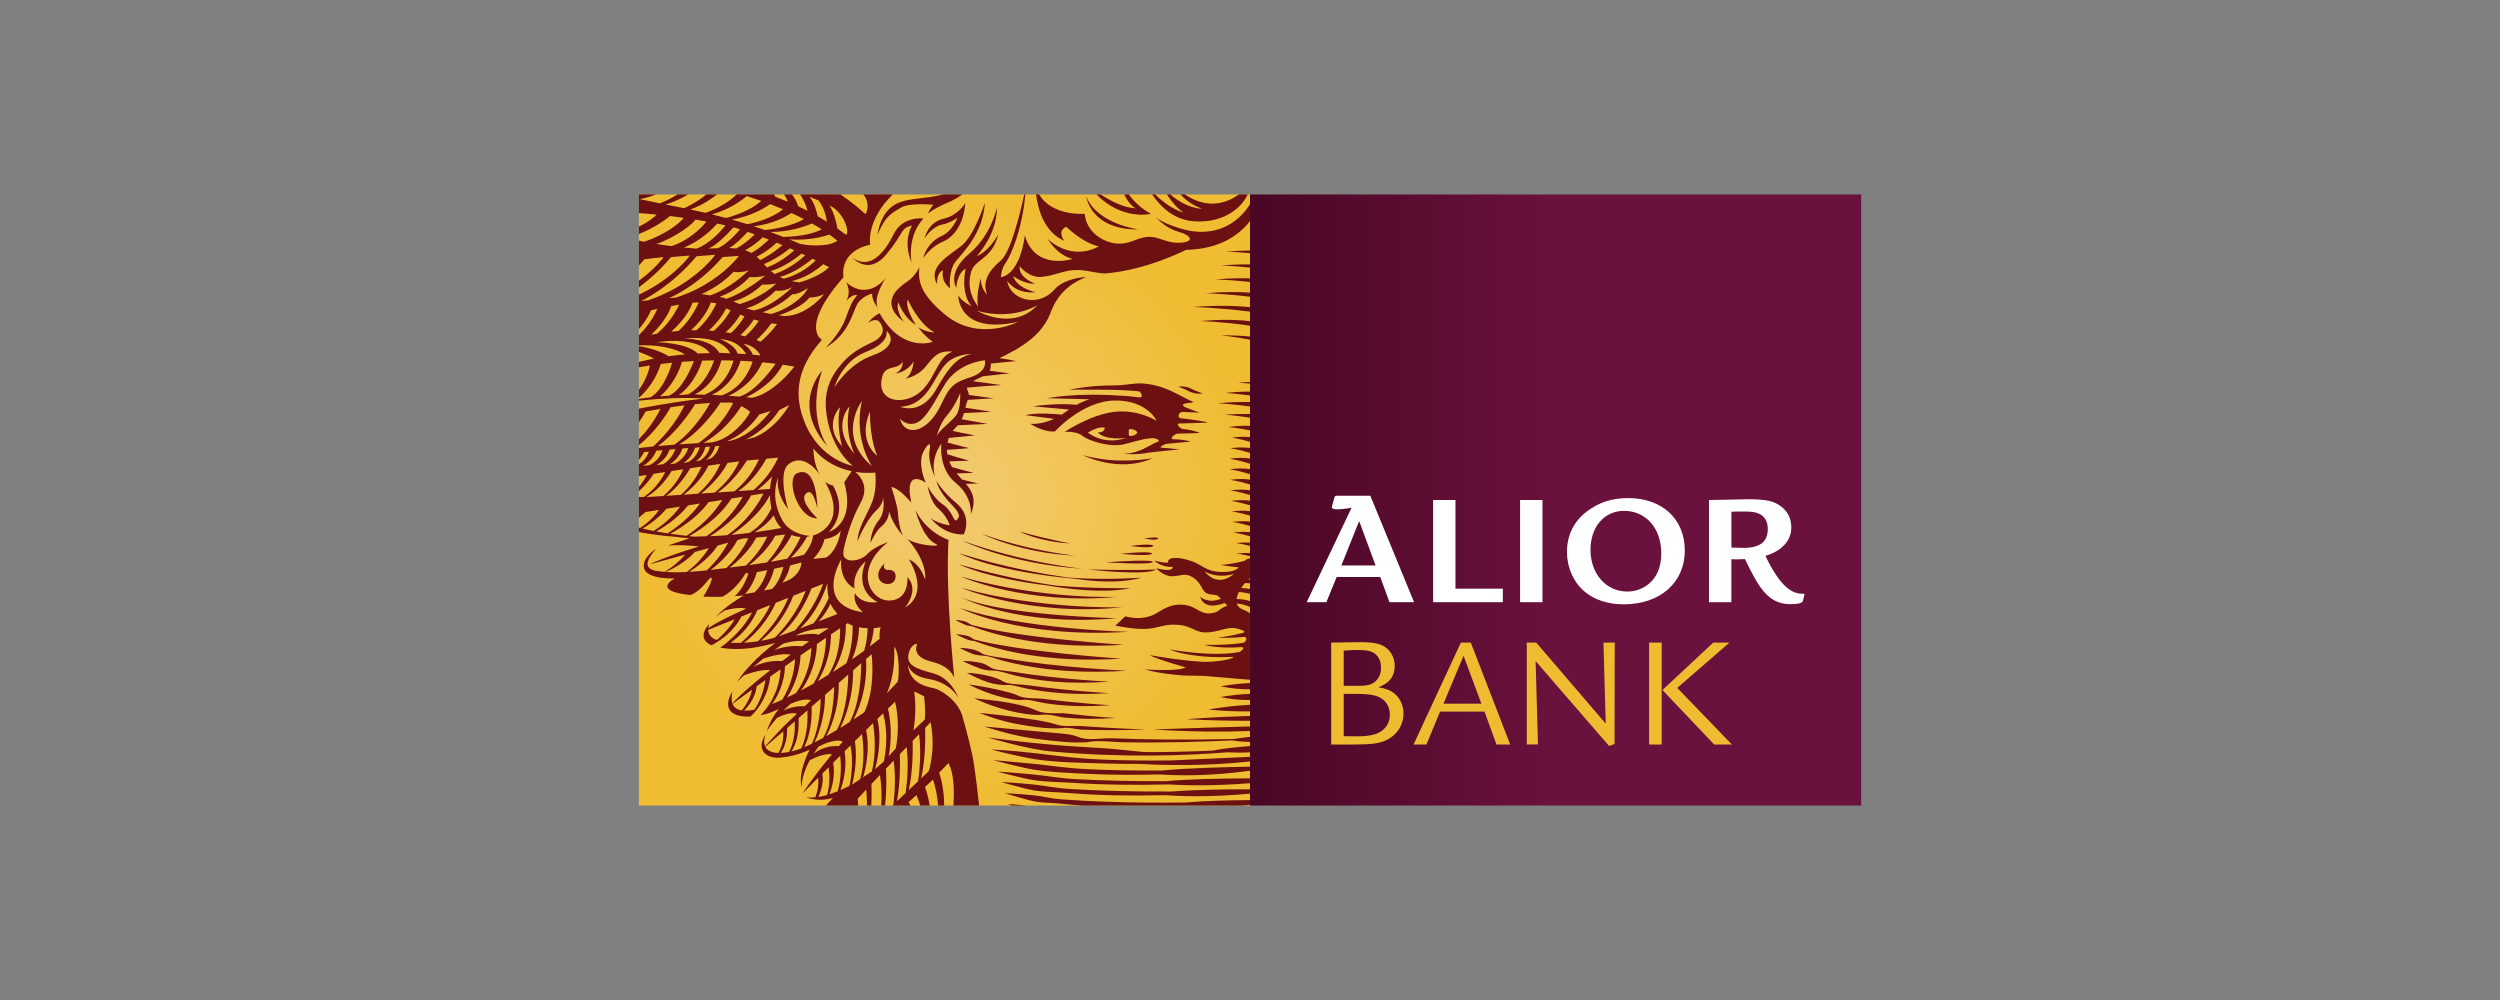 <svg width="180" height="72" viewBox="0 0 180 72" fill="none" xmlns="http://www.w3.org/2000/svg">
<rect x="0" y="0" width="180" height="72" fill="#808080" stroke="none"/>
<g clip-path="url(#clip0_241_1619)">
<path d="M46 14H89.999V58H46V14Z" fill="url(#paint0_radial_241_1619)"/>
<path d="M77.964 32.765C77.964 32.765 80.548 34.102 82.988 32.988C82.988 32.988 80.469 33.501 77.964 32.765ZM81.389 39.306C81.389 39.306 82.943 39.544 83.053 39.282C83.053 39.282 82.898 39.111 81.389 39.306H81.389ZM82.391 38.775C82.391 38.775 83.335 38.97 83.402 38.754C83.402 38.754 83.307 38.616 82.391 38.775ZM77.085 39.128C77.085 39.128 75.343 38.822 73.396 38.267C73.396 38.267 74.763 39.005 77.085 39.128ZM69.968 45.088C71.541 45.694 75.275 46.783 80.901 46.423C80.901 46.423 73.407 45.95 69.981 45C69.754 44.9 69.659 44.806 69.526 44.761C69.361 44.707 68.962 44.626 68.8 44.644C68.8 44.644 69.183 44.852 69.461 44.972C69.583 45.026 69.761 45.062 69.968 45.088L69.968 45.088ZM77.998 40.956C77.998 40.956 73.799 40.557 69.311 38.935C69.311 38.935 72.691 40.621 77.998 40.956ZM77.421 40.005C77.421 40.005 74.165 39.695 70.685 38.437C70.685 38.437 73.474 39.838 77.42 40.005H77.421ZM81.264 45.491C81.264 45.491 73.736 45.322 69.104 43.776C69.104 43.776 73.326 45.981 81.264 45.491ZM80.464 42.97C80.464 42.97 75.232 43.222 69.2 41.523C69.2 41.523 73.885 43.597 80.464 42.97ZM69.21 42.323C69.21 42.323 74.132 44.422 80.831 43.722C80.831 43.722 74.862 43.915 69.21 42.323ZM76.004 42.16C74.377 41.925 72.013 41.479 69.045 40.635C69.045 40.635 70.985 41.624 75.475 42.161C76.634 42.366 79.395 42.766 81.397 42.349C81.397 42.349 78.728 42.391 76.004 42.161L76.004 42.16ZM69.211 43.017C69.211 43.017 73.299 45.155 80.419 44.509C80.419 44.509 72.4 44.355 69.212 43.017H69.211ZM70.135 46.15C71.793 46.766 75.314 47.771 80.752 47.424C80.752 47.424 73.622 46.963 70.133 46.041C69.987 45.932 69.786 45.819 69.638 45.779C69.439 45.727 68.981 45.662 68.823 45.666C68.823 45.666 69.204 45.865 69.559 46.012C69.697 46.071 69.931 46.143 70.134 46.149L70.135 46.15ZM78.339 41.001C78.339 41.001 82.565 41.487 83.246 41C83.246 41 82.008 41.089 78.339 41.001ZM80.689 39.874C80.689 39.874 82.865 40.088 82.952 39.848C82.952 39.848 82.931 39.645 80.689 39.874ZM58.144 35.461C58.585 35.217 58.848 36.615 58.848 36.615C58.848 36.615 58.853 33.417 57.382 34.078C56.565 34.444 57.41 37.348 58.847 37.319C58.847 37.319 57.325 35.911 58.143 35.46L58.144 35.461ZM83.003 40.455C83.003 40.455 83.087 40.234 79.639 40.489C79.639 40.489 82.953 40.7 83.003 40.455V40.455ZM76.965 41.589C75.279 41.362 72.341 40.862 69.066 39.835C69.066 39.835 71.408 41.136 77.466 41.678C78.426 41.827 80.551 42.063 82.197 41.589C82.197 41.589 79.674 41.788 76.964 41.589H76.965ZM79.648 54.702C77.482 54.626 75.782 54.37 74.516 54.227C72.549 54.005 71.348 53.965 71.348 53.965C71.348 53.965 73.442 54.496 74.49 54.66C76.052 54.903 77.786 54.917 79.536 54.972C80.377 54.997 81.221 55.005 82.052 55.001C83.656 55.095 86.67 55.183 89.999 54.826V54.491L84.314 54.752C82.572 54.771 81.012 54.751 79.648 54.702ZM78.403 55.386C76.799 55.317 75.51 55.102 74.514 55.004C72.732 54.823 71.51 54.733 71.51 54.733C71.51 54.733 73.515 55.268 74.446 55.416C75.652 55.607 76.975 55.651 78.334 55.718C80.051 55.801 81.827 55.801 83.501 55.759C84.777 55.847 87.073 55.897 89.999 55.493V55.202C88.206 55.229 85.508 55.299 83.648 55.479C81.625 55.49 79.879 55.452 78.402 55.387L78.403 55.386ZM76.424 57.554C75.692 57.501 75.07 57.331 74.557 57.277C73.287 57.147 72.355 57.111 72.355 57.111C72.355 57.111 73.854 57.583 74.516 57.706C75.107 57.817 75.732 57.792 76.38 57.864C76.878 57.92 77.391 57.963 77.911 57.999H89.415C89.606 57.983 89.802 57.965 89.999 57.944V57.606C88.572 57.616 86.771 57.657 85.344 57.782C81.438 57.826 78.487 57.704 76.424 57.554ZM63.272 41.632C63.47 42.196 64.451 42.223 64.484 41.52C64.513 40.927 63.864 41.039 63.864 41.039C63.864 41.039 63.497 40.956 63.696 40.561C63.696 40.561 63.075 41.068 63.272 41.632V41.632ZM77.516 56.103C76.273 56.037 75.261 55.844 74.47 55.768C72.964 55.623 71.8 55.554 71.8 55.554C71.8 55.554 73.652 56.05 74.448 56.172C75.378 56.314 76.384 56.304 77.426 56.374C79.611 56.522 81.955 56.531 84.099 56.479C85.307 56.552 87.355 56.6 90.001 56.391V56.043C88.076 56.046 85.626 56.087 83.909 56.247C81.331 56.255 79.207 56.191 77.517 56.102L77.516 56.103ZM72.893 57.999H73.962C73.132 57.92 72.554 57.888 72.554 57.888C72.554 57.888 72.69 57.933 72.892 57.999H72.893ZM81.957 16.521C81.957 16.521 78.999 16.127 78.209 14.153C78.209 14.153 78.518 16.549 81.957 16.521H81.957ZM77.027 56.806C75.973 56.742 75.109 56.554 74.427 56.486C73.095 56.35 72.089 56.31 72.089 56.31C72.089 56.31 73.711 56.783 74.425 56.903C75.222 57.039 76.083 57.025 76.981 57.1C79.18 57.283 81.595 57.304 83.822 57.252C84.986 57.334 87.152 57.405 90 57.146V56.829C88.301 56.827 86.055 56.855 84.348 56.989C81.301 57.005 78.87 56.92 77.026 56.807L77.027 56.806ZM80 53.154C79.361 53.13 78.299 53.354 77.632 53.06C77.121 52.838 76.456 52.823 75.25 52.71C71.984 52.405 70.845 52.31 70.845 52.31C71.846 52.607 73.204 53.032 74.671 53.205C75.892 53.348 76.955 53.514 78.305 53.441C78.888 53.268 80.343 53.438 80.865 53.446C83.835 53.494 86.674 53.405 88.7 53.309C88.923 53.349 89.351 53.405 90.001 53.419V53.054C89.582 53.099 89.188 53.15 88.841 53.209C85.194 53.284 82.473 53.251 80 53.155L80 53.154ZM86.608 28.319C86.608 28.319 86.124 28.189 85.717 27.963C85.489 27.837 85.094 27.787 84.839 27.848C84.839 27.848 85.137 27.931 85.602 28.172C85.843 28.296 86.202 28.391 86.608 28.318V28.319ZM87.865 40.665C87.865 40.665 88.523 40.798 89.208 40.85C89.033 41.014 88.77 41.153 88.247 41.178C86.891 41.245 86.648 40.71 85.847 40.423C85.087 40.147 84.337 40.067 84.136 40.333C84.081 40.407 84.096 40.464 84.14 40.514C83.612 40.53 83.095 40.35 83.095 40.35C83.597 40.811 84.186 40.833 84.443 40.815C84.446 40.85 84.438 40.889 84.402 40.933C84.201 41.178 83.246 40.911 83.246 40.911C83.246 40.911 83.735 41.467 84.335 41.488C84.935 41.511 85.225 41.245 85.736 41.488C86.246 41.733 86.403 42.102 86.623 42.464C86.951 43.004 87.513 42.666 87.779 42.978C87.819 43.024 87.859 43.071 87.901 43.117C86.945 43.491 86.41 42.964 86.41 42.964C86.708 43.957 87.921 43.518 88.176 43.413C88.295 43.537 88.379 43.621 88.379 43.621C88.117 43.644 87.772 43.946 87.578 44.068C86.348 44.455 86.301 43.569 85.05 43.535C83.983 43.507 83.463 44.133 82.887 44.333C82.309 44.533 81.782 44.564 81.019 44.377L80.308 45.045C83.23 45.619 83.202 44.977 84.491 44.977C85.78 44.977 85.913 45.488 86.713 45.532C87.513 45.578 88.267 45.153 88.845 45.219C89.086 45.247 89.325 45.33 89.562 45.416H89.537C89.587 45.452 89.624 45.566 89.43 45.58C88.721 45.759 88.385 45.816 87.697 45.915C87.697 45.915 88.487 45.962 89.624 45.856C89.86 45.939 89.679 46.245 89.514 46.286C88.647 46.416 87.638 46.446 86.703 46.431C86.703 46.431 87.757 46.723 89.388 46.591C89.708 46.591 89.362 46.922 89.195 46.951C87.215 47.323 84.209 46.757 84.209 46.757C85.571 47.328 87.836 47.352 88.556 47.298C89.336 47.236 88.179 47.674 86.632 47.656C86.045 47.621 85.34 47.554 84.544 47.448C83.992 47.374 82.784 47.171 82.784 47.171C83.296 47.474 85.379 48.052 85.379 48.052C84.834 48.368 82.426 48.196 82.426 48.196C83.716 48.568 85.324 48.639 85.324 48.639C85.324 48.639 85.759 48.648 86.671 48.663C88.026 48.763 89.128 48.884 89.999 48.94V44.148C89.83 44.041 89.648 43.943 89.445 43.864C89.219 43.776 89.097 43.629 89.048 43.45C89.262 43.469 89.608 43.528 89.999 43.697V43.283C89.685 43.172 89.382 43.134 89.037 43.131C89.058 42.969 89.117 42.795 89.204 42.62C89.391 42.634 89.675 42.672 89.999 42.761V42.404C89.794 42.365 89.587 42.343 89.366 42.334C89.45 42.209 89.544 42.089 89.644 41.976C89.715 41.977 89.84 41.982 89.999 41.998V41.717C89.965 41.716 89.931 41.713 89.898 41.713C89.932 41.682 89.965 41.656 89.999 41.628V40.205C89.807 40.23 89.684 40.3 89.588 40.392C89.335 40.454 88.456 40.665 87.865 40.665ZM86.718 41.143C86.718 41.143 87.598 41.695 88.833 41.324C88.833 41.324 87.764 42.39 86.718 41.144V41.143ZM73.618 50.392C73.99 50.32 74.845 50.572 75.199 50.625C76.676 50.842 77.892 50.904 79.937 50.775C79.937 50.775 77.762 50.656 75.088 50.313C74.67 50.259 73.712 50.326 73.277 50.071C72.97 49.921 72.575 49.827 71.916 49.675C70.996 49.465 70.349 49.358 69.754 49.288C69.754 49.288 70.693 49.79 71.87 50.121C72.351 50.257 73.22 50.456 73.617 50.392H73.618ZM72.45 49.323C72.781 49.252 73.513 49.502 73.932 49.58C75.536 49.877 77.316 50.069 79.87 49.906C79.87 49.906 76.954 49.755 74.022 49.335C73.584 49.273 72.638 49.291 72.258 49.075C71.937 48.889 71.701 48.796 71.194 48.672C70.815 48.578 70.128 48.453 69.622 48.444C69.622 48.444 70.363 48.873 71.17 49.135C71.508 49.244 72.171 49.354 72.45 49.323L72.45 49.323ZM71.501 48.283C71.92 48.265 72.7 48.549 73.132 48.647C74.836 49.032 76.786 49.283 79.87 49.086C79.87 49.086 76.157 48.901 72.999 48.38C72.564 48.308 71.626 48.257 71.347 48.075C71.153 47.938 70.888 47.796 70.67 47.739C70.313 47.646 69.635 47.571 69.309 47.6C69.309 47.6 69.988 47.925 70.577 48.14C70.822 48.23 71.236 48.288 71.5 48.283H71.501ZM75.073 51.457C75.559 51.395 76.253 51.629 76.687 51.669C77.888 51.776 78.885 51.788 80.37 51.694C80.37 51.694 79.126 51.648 76.643 51.358C76.319 51.32 75.167 51.457 74.568 51.129C73.97 50.872 73.505 50.767 72.754 50.621C71.644 50.407 70.664 50.356 70.133 50.267C70.133 50.267 71.168 50.806 72.722 51.189C73.375 51.35 74.432 51.536 75.073 51.458L75.073 51.457ZM76.479 52.428C76.926 52.33 77.431 52.517 77.893 52.534C79.21 52.584 80.745 52.587 82.527 52.52C82.527 52.52 80.533 52.471 77.732 52.269C77.355 52.242 76.581 52.35 76.029 52.155C75.503 51.988 74.882 51.876 73.824 51.724C72.425 51.524 71.055 51.376 70.511 51.332C70.511 51.332 71.998 51.935 73.455 52.172C74.26 52.302 75.333 52.501 76.479 52.428H76.479ZM90 51.9V51.548C87.074 51.63 85.435 51.784 85.435 51.784C87.15 51.871 88.669 51.901 90 51.899V51.9ZM70.804 47.213C71.168 47.213 71.813 47.469 72.243 47.581C74.204 48.087 76.984 48.546 81.103 48.295C81.103 48.295 76.086 48.063 72.399 47.4C71.979 47.327 70.995 47.221 70.733 47.067C70.526 46.906 70.281 46.826 70.086 46.772C69.841 46.701 69.326 46.642 69.088 46.646C69.088 46.646 69.633 46.931 70.07 47.096C70.261 47.169 70.544 47.189 70.804 47.214V47.213ZM90 18.227V18.034C89.488 18.04 88.921 18.065 88.285 18.119C88.285 18.119 88.967 18.134 90 18.228V18.227ZM87.372 54.041C85.533 54.123 83.882 54.163 82.344 54.146C79.278 53.836 80.181 53.919 77.792 53.772C74.231 53.555 71.088 53.089 71.088 53.089C71.088 53.089 73.971 53.951 75.688 54.104C80.952 54.577 85.489 54.399 88.374 54.166C88.785 54.191 89.321 54.201 90 54.169V53.719C89.007 53.791 88.048 53.893 87.357 54.037L87.372 54.042L87.372 54.041ZM76.444 29.855C76.195 29.825 74.725 29.674 73.82 29.889L75.898 30.156C74.906 30.616 74.173 30.509 74.173 30.509C74.173 30.509 75.105 31.139 75.955 31.063C75.955 31.063 77.927 28.865 80.267 28.837C82.605 28.808 83.281 30.302 83.281 30.302C83.281 30.302 81.957 29.455 80.238 29.652C78.518 29.849 76.659 31.091 76.659 31.091C76.659 31.091 77.532 31.034 77.926 31.372C78.321 31.71 79.886 32.238 80.914 31.991C81.901 31.755 83.257 31.262 83.452 31.772C82.912 31.92 82.159 32.642 80.903 32.673C80.903 32.673 81.801 32.782 82.693 32.59C83.268 32.518 84.76 32.361 84.94 32.378C84.94 32.378 84.246 32.257 83.624 32.236C83.403 32.228 83.808 31.981 83.969 31.966C83.973 31.966 83.974 31.962 83.977 31.959C84.421 31.915 85.447 31.815 85.718 31.796C85.718 31.796 85.334 31.644 84.468 31.626C84.194 31.637 84.499 31.239 84.826 31.218C85.312 31.21 86.112 31.196 86.381 31.176C86.381 31.176 86.006 30.977 85.209 30.891C84.918 30.871 84.673 30.492 84.881 30.493C85.715 30.48 86.973 30.424 86.973 30.424C86.62 30.305 85.522 30.166 84.979 30.111C84.808 30.103 84.775 29.646 85.192 29.659C85.58 29.672 86.364 29.711 86.364 29.711C86.041 29.592 85.624 29.442 85.344 29.321C84.953 29.137 85.282 29.043 85.552 29.02C85.733 29.009 85.846 28.985 85.948 28.938C85.187 28.703 83.862 27.603 82 27.603C81.635 27.603 80.893 27.74 80.355 27.748C79.443 27.76 78.726 27.742 76.958 28.059C76.958 28.059 81.064 28.005 82.072 28.195C82.222 28.407 82.317 28.636 81.996 28.607L81.803 28.587C81.38 28.528 80.992 28.496 80.635 28.485C79.265 28.395 77.24 28.352 75.368 28.671C75.368 28.671 76.859 28.706 78.454 28.749C78.084 28.863 77.772 29.004 77.509 29.15C77.073 29.099 76.003 29.031 74.368 29.256L76.974 29.486C76.842 29.577 76.725 29.664 76.618 29.738C76.559 29.78 76.5 29.817 76.442 29.855H76.444ZM78.328 31.16C78.328 31.16 78.584 30.955 79.052 30.815C79.348 30.727 79.544 30.797 79.544 30.797C79.544 30.797 79.561 31.164 79.038 31.131C79.59 31.741 81.06 31.53 81.06 31.53C81.06 31.53 79.689 32.123 78.328 31.16L78.328 31.16ZM81.4 31.396C81.242 31.396 81.272 31.282 81.272 31.142C81.272 31.001 81.242 30.888 81.4 30.888C81.555 30.888 81.873 31.002 81.873 31.142C81.873 31.281 81.556 31.396 81.4 31.396H81.4ZM86.395 23.117C86.395 23.117 87.982 23.153 89.999 23.449V23.126C89.128 23.018 87.961 22.982 86.395 23.117ZM88.692 31.509C88.692 31.509 89.239 31.584 89.999 31.814V31.47C89.637 31.434 89.206 31.438 88.692 31.509H88.692ZM69.387 38.475C69.387 38.475 70.069 37.219 68.823 36.193C67.865 35.404 67.413 34.614 67.413 34.614C67.413 34.614 67.555 35.376 68.541 36.363C69.218 37.039 69.093 37.259 68.852 37.461C68.682 37.603 68.541 36.729 67.865 36.306C67.523 36.092 67.048 35.517 66.794 35.009C66.794 35.009 66.964 36.109 67.556 36.616C68.1 37.083 68.374 37.715 68.374 37.828C68.374 37.828 67.556 37.714 67.02 37.321C67.02 37.321 67.893 38.533 69.387 38.476V38.475ZM89.999 52.633V52.306C86.631 52.389 83.013 52.522 83.013 52.522C85.855 52.702 88.192 52.701 89.999 52.633ZM89.999 24.456V24.226C89.401 24.173 88.721 24.14 87.928 24.145C87.928 24.145 88.773 24.232 89.999 24.456ZM89.999 28.476V28.193C89.487 28.193 88.911 28.22 88.243 28.292C88.243 28.292 88.953 28.331 89.999 28.477V28.476ZM88.519 33.029C88.519 33.029 89.148 33.113 89.999 33.386V33.011C89.603 32.952 89.119 32.944 88.519 33.029V33.029ZM88.575 34.547C88.575 34.547 89.176 34.627 89.999 34.887V34.53C89.613 34.474 89.147 34.468 88.575 34.547V34.547ZM88.579 32.271C88.579 32.271 89.178 32.351 89.999 32.609V32.254C89.613 32.203 89.149 32.196 88.579 32.271ZM60.933 20.326C61.269 21 61.036 21.49 60.927 21.663C61.405 21.12 61.721 21.256 61.721 21.256C61.44 21.567 61.271 21.848 60.876 22.948C60.482 24.046 59.44 25.032 59.44 25.032C61.132 24.046 61.384 22.496 61.721 21.904C62.06 21.312 62.793 21.143 62.793 21.143C62.764 21.622 63.188 22.158 63.188 22.158C62.849 21.341 63.779 20.016 63.779 20.016C62.287 21.734 60.934 20.326 60.934 20.326H60.933ZM64.343 16.859C63.696 18.184 62.652 19.452 61.411 18.577C61.411 18.577 62.539 19.873 63.835 18.296C65.132 16.718 64.822 16.407 65.667 16.239C65.667 16.239 64.963 17.337 65.639 18.916C65.639 18.916 65.244 17.112 66.484 15.731C66.484 15.731 64.99 15.534 64.343 16.858V16.859ZM70.909 14.604C70.909 14.604 70.149 16.971 69.219 17.703C68.288 18.437 66.766 19.226 67.471 20.466C67.471 20.466 67.387 19.705 67.894 19.452C67.894 19.452 67.696 20.24 68.401 20.748C68.401 20.748 68.26 19.481 68.824 18.803C69.388 18.127 70.797 16.718 70.91 14.604H70.909ZM89.932 14.809C89.209 15.902 87.91 16.877 85.958 16.661C85.063 16.563 83.478 15.985 83.196 15.591C83.196 15.591 83.787 16.38 84.86 16.69C85.931 17 85.93 17.451 84.915 17.479C83.901 17.507 83.45 17 82.632 17.056C81.816 17.113 81.337 17.621 80.406 17.536C79.476 17.451 78.237 16.776 78.095 15.394C78.095 15.394 75.746 15.589 74.823 13.999H74.596C74.719 14.974 75.144 16.705 76.631 17.339C76.631 17.339 76.067 16.634 76.772 16.325C76.772 16.325 77.955 17.507 79.111 17.733C79.111 17.733 77.364 18.889 75.448 17.226C75.448 17.226 76.124 18.41 77.251 18.635C77.251 18.635 74.545 19.537 73.784 16.945C73.784 16.945 73.53 19.651 72.065 19.962C72.065 19.962 72.065 19.396 72.432 18.889C72.77 18.42 73.595 16.54 73.825 14H73.744C73.47 15.268 72.785 18.139 72.065 18.75C71.134 19.538 70.712 20.328 71.079 21.229C71.079 21.229 70.599 20.779 70.628 20.017C70.628 20.017 70.233 21.285 70.431 22.075C70.431 22.075 69.529 21.06 69.896 19.678C70.092 18.636 71.445 18.72 71.868 16.889C71.868 16.889 71.22 18.101 70.318 18.439C70.318 18.439 71.783 16.945 71.783 14.915C71.783 14.915 71.417 16.888 69.783 18.268C68.148 19.649 68.853 20.721 68.853 20.721C68.853 20.721 68.881 19.705 69.529 19.339C69.529 19.339 69.106 21.058 69.952 22.045C69.952 22.045 69.219 21.707 68.993 21.257C68.993 21.257 68.937 24.131 73.304 23.173C73.304 23.173 70.473 24.649 68.063 22.666C66.315 21.229 66.062 20.27 66.203 19.227C66.203 19.227 65.921 19.874 65.329 20.27C64.737 20.665 63.215 21.764 65.076 23.173C65.076 23.173 64.455 22.384 64.68 21.764C64.68 21.764 65.046 22.863 65.948 23.399C65.948 23.399 65.13 22.186 65.356 21.567C65.356 21.567 66.174 23.399 67.302 23.934C67.302 23.934 66.653 23.934 66.118 23.566C66.118 23.566 66.54 24.187 67.161 24.611C67.161 24.611 64.962 25.456 63.328 22.552C63.328 22.552 62.792 22.806 62.51 23.256C62.51 23.256 63.074 22.778 63.385 23.256C63.695 23.737 63.581 24.074 63.187 24.413C62.792 24.75 61.552 25.005 60.508 26.3C59.989 26.946 59.269 27.939 59.493 29.71C59.691 31.261 60.339 32.668 61.41 33.544C61.41 33.544 58.998 33.133 57.916 30.359C57.267 28.696 57.155 26.723 59.183 24.468C59.183 24.468 57.52 23.623 60.734 19.958C60.734 19.958 60.339 18.127 62.651 17.62C62.651 17.62 62.332 15.876 64.287 13.998H62.154C62.604 14.532 62.469 15.077 62.365 15.33L62.302 15.413C62 15.125 61.406 14.607 60.514 13.999H57.604C57.78 14.241 57.995 14.621 58.144 15.177C57.92 15.065 57.694 14.957 57.467 14.852C57.407 14.655 57.269 14.293 57.017 13.998H56.448C56.551 14.138 56.646 14.309 56.717 14.521C56.422 14.398 56.126 14.279 55.827 14.167C55.812 14.131 55.781 14.069 55.741 13.998H53.038C52.409 14.635 51.49 15.073 50.821 15.327C50.463 15.244 50.093 15.163 49.715 15.085C50.587 14.756 51.246 14.304 51.63 13.999H50.854C50.364 14.423 49.767 14.754 49.263 14.991C49.217 14.981 49.175 14.971 49.128 14.962C48.714 14.883 48.314 14.805 47.925 14.726C48.576 14.527 49.12 14.254 49.548 13.999H48.784C48.348 14.272 47.892 14.488 47.518 14.643C47.012 14.541 46.528 14.439 46.069 14.338C46.499 14.258 46.884 14.136 47.225 13.999H46.001V15.343C46.267 15.36 46.71 15.393 47.284 15.449C47.041 15.7 46.626 16.009 46.001 16.317V16.848C46.907 16.494 47.843 15.903 48.237 15.553C48.55 15.59 48.884 15.634 49.233 15.685C48.602 16.457 47.153 17.177 46.36 17.405C46.239 17.383 46.12 17.352 46.001 17.326V19.121C46.132 18.976 46.263 18.826 46.394 18.668L47.335 18.559L47.768 18.508L47.749 18.537L47.69 18.628C47.681 18.64 47.136 19.392 46.001 20.211V20.69C46.687 20.18 47.506 19.47 48.298 18.531L48.316 18.512L48.318 18.509L49.66 18.399L49.6 18.485L49.576 18.518C49.563 18.539 48.377 20.11 46.001 21.214V23.695C46.525 23.093 46.777 22.576 46.872 22.341L47.331 22.244C46.93 23.128 46.401 23.747 46.001 24.128V24.862C47.154 24.828 48.382 24.967 49.332 25.515C48.94 25.549 48.544 25.593 48.144 25.648C47.802 25.433 47.127 25.111 46.001 24.921V25.337C46.363 25.467 46.745 25.627 47.088 25.82C46.727 25.887 46.364 25.97 46.001 26.058V26.444C46.264 26.398 46.528 26.354 46.787 26.316L46.775 26.386C46.766 26.435 46.602 27.267 46.001 28.068V28.631L46.128 28.523C46.139 28.515 47.083 27.714 47.562 26.258L47.579 26.206C47.853 26.171 48.123 26.14 48.391 26.113L48.37 26.185C48.349 26.259 47.858 27.996 46.849 28.602L46.001 28.719V28.846C46.163 28.831 46.311 28.817 46.427 28.808C47.55 28.701 49.175 28.596 50.666 28.691C49.205 28.866 47.853 29.077 46.616 29.306L46.03 29.42C46.02 29.424 46.01 29.425 46 29.427V30.41C46.226 30.08 46.394 29.799 46.489 29.629C46.858 29.557 47.211 29.494 47.55 29.436C47.113 30.348 46.513 31.089 46.001 31.62V32.046C47.188 31.109 47.995 29.834 48.288 29.318C48.64 29.265 48.971 29.221 49.284 29.183C48.599 30.611 47.525 31.697 47.035 32.145C46.682 32.179 46.337 32.218 46.001 32.259V33.109C46.229 32.846 46.344 32.605 46.359 32.553C46.395 32.552 46.629 32.529 46.718 32.521C46.557 32.996 46.24 33.276 46.023 33.423L46.001 33.438V34.285C46.189 34.254 46.378 34.223 46.57 34.193C46.398 34.542 46.199 34.826 46.001 35.061V35.356C46.542 34.881 46.902 34.373 47.066 34.114C47.346 34.067 47.623 34.026 47.898 33.985C47.421 34.974 46.69 35.556 46.349 35.786C46.247 35.786 46.128 35.783 46.001 35.78V37.27C46.153 37.146 46.311 37.014 46.475 36.867C46.525 36.859 46.571 36.851 46.62 36.844L47.448 36.714C47.202 37.071 46.777 37.564 46.093 38.009C46.062 38.001 46.032 37.992 46.001 37.983V38.309C46.024 38.314 46.044 38.319 46.069 38.325C46.979 38.493 47.866 38.59 48.631 38.648C48.86 38.681 49.204 38.721 49.654 38.756L49.065 38.952L48.549 39.123L48.098 39.273C48.505 39.244 48.914 39.246 49.277 39.261C49.729 39.28 50.11 39.321 50.325 39.347C50.194 39.387 50.066 39.425 49.944 39.464C49.597 39.571 49.285 39.673 48.999 39.769C48.845 39.821 48.701 39.87 48.565 39.919C47.327 40.354 46.773 40.634 46.773 40.634C47.099 40.55 48.126 40.267 49.334 39.933C49.067 40.249 48.57 40.755 47.837 41.174C47.615 41.156 47.401 41.13 47.201 41.093C46.189 40.907 46.711 40.114 47.238 39.518C47.238 39.518 46.236 40.122 46.36 40.862C46.506 41.748 48.584 41.645 48.584 41.645C48.584 41.645 46.828 42.539 49.705 42.844C50.569 42.521 51.038 41.582 51.193 41.592C51.314 41.6 51.251 41.937 50.642 42.959C51.121 42.978 51.574 42.979 51.998 42.967C51.998 42.967 52.894 42.589 53.687 41.275L53.885 41.267C53.885 41.267 53.612 42.309 52.904 42.92C53.126 42.911 53.336 42.896 53.538 42.878H53.541H53.54C53.228 43.066 52.962 43.24 52.734 43.4C52.605 43.49 52.488 43.575 52.382 43.655C52.01 43.94 51.781 44.157 51.66 44.285C51.581 44.37 51.545 44.415 51.545 44.415C51.595 44.37 51.656 44.32 51.723 44.269C51.851 44.17 52.01 44.063 52.194 43.946C52.518 43.856 53.23 43.694 53.724 43.825C53.446 43.949 53.176 44.072 52.922 44.191C52.721 44.285 52.531 44.376 52.351 44.465C51.747 44.763 51.266 45.031 50.998 45.238C51.012 45.06 51.068 44.925 51.068 44.925C50.695 45.296 50.302 46.058 51.23 46.46C51.317 46.419 51.508 46.321 51.783 46.13C51.782 46.13 51.78 46.13 51.78 46.129C52.727 45.516 53.203 44.738 53.377 44.393L54.15 44.084C53.656 45.07 52.819 45.858 52.386 46.222L52.385 46.224C52.377 46.232 52.366 46.24 52.356 46.249L52.297 46.298C52.143 46.421 51.94 46.574 51.86 46.633C53.053 46.84 54.224 46.7 55.478 46.382C55.544 46.365 55.611 46.346 55.676 46.328C55.725 46.316 55.773 46.302 55.821 46.288C55.576 46.475 55.256 46.729 54.909 47.036C54.768 47.161 54.623 47.293 54.478 47.434C54.168 47.73 53.857 48.06 53.572 48.409C53.492 48.509 53.413 48.611 53.337 48.713L53.332 48.717H53.336C53.334 48.717 53.334 48.719 53.333 48.72C53.243 48.842 53.157 48.965 53.078 49.091C53.078 49.091 53.254 48.913 53.564 48.625C53.973 48.467 54.846 48.175 55.463 48.251C55.359 48.331 55.261 48.409 55.165 48.486C54.972 48.639 54.794 48.782 54.629 48.916C53.315 49.992 52.857 50.509 52.736 50.66C52.67 50.479 52.659 50.253 52.699 49.981C52.71 49.911 52.719 49.842 52.736 49.765C51.94 51.106 52.761 51.654 54.032 51.591C54.096 51.536 54.186 51.451 54.292 51.333C54.365 51.25 54.448 51.153 54.534 51.038C54.541 51.029 54.548 51.021 54.555 51.012C54.556 51.01 54.558 51.008 54.559 51.008C54.871 50.578 55.364 49.752 55.456 48.716C55.704 48.54 55.951 48.365 56.193 48.195C56.18 48.648 56.067 49.68 55.378 50.724C55.369 50.738 55.362 50.752 55.351 50.77C55.347 50.775 55.343 50.781 55.341 50.786C55.27 50.889 55.197 50.986 55.125 51.075C54.979 51.262 54.843 51.41 54.755 51.501C54.868 51.479 54.982 51.453 55.097 51.423C55.342 51.361 55.673 51.232 56.065 51.055C55.922 51.232 55.774 51.444 55.633 51.689C55.621 51.711 55.607 51.734 55.595 51.756C55.453 52.013 55.321 52.304 55.212 52.634C55.212 52.634 55.501 52.207 55.944 51.684C56.329 51.497 56.959 51.249 57.379 51.386L56.777 51.961L56.397 52.325C56.397 52.325 56.391 52.331 56.387 52.336C56.293 52.435 55.37 53.402 55.083 53.74C54.998 53.545 54.991 53.284 55.099 52.932C55.104 52.918 55.104 52.906 55.109 52.889C55.099 52.909 55.09 52.927 55.078 52.945C54.399 54.063 55.251 54.681 56.304 54.538C56.787 54.472 57.347 54.404 58.29 53.981C57.392 55.785 57.712 56.667 57.712 56.667C57.729 56.096 57.914 55.535 58.15 55.034C58.198 54.933 58.248 54.835 58.299 54.74C58.655 54.554 59.387 54.219 59.905 54.309C59.824 54.407 59.742 54.504 59.662 54.603C59.473 54.834 59.285 55.066 59.104 55.298C58.984 55.453 58.866 55.608 58.749 55.762C58.395 56.23 58.062 56.694 57.768 57.142C57.768 57.142 58.221 56.685 58.909 55.993C58.937 56.243 58.95 56.786 58.7 57.407C58.464 57.433 58.233 57.435 58.02 57.401C58.02 57.401 58.893 57.781 59.981 57.444C59.981 57.444 59.743 57.674 59.474 57.997H61.3L61.309 57.988C61.31 57.991 61.31 57.993 61.31 57.997H61.788C61.778 57.786 61.767 57.614 61.759 57.5C61.961 57.285 62.163 57.066 62.368 56.848C62.404 57.236 62.42 57.63 62.423 57.997H62.736C62.767 57.332 62.757 56.76 62.745 56.445C62.947 56.229 63.15 56.015 63.352 55.801C63.484 56.546 63.485 57.354 63.452 57.997H63.72C63.856 56.916 63.815 55.801 63.787 55.343L64.337 54.766C64.52 55.927 64.407 57.255 64.324 57.933L64.255 57.997H65.558C65.471 57.842 65.408 57.764 65.408 57.764L65.985 57.243C66.091 57.476 66.178 57.734 66.256 57.997H66.934C66.813 57.184 66.597 56.667 66.597 56.667L67.169 56.131C67.378 56.683 67.488 57.367 67.545 57.997H67.98C67.975 56.526 67.615 55.641 67.615 55.641L68.288 54.94C68.719 55.73 68.706 57.123 68.645 57.996H70.495L70.494 57.952C70.494 57.952 70.204 55.286 70.007 54.369C70.007 54.369 69.688 52.907 69.283 51.527C68.974 50.475 67.772 49.654 67.219 49.55C66.336 49.384 65.456 48.991 65.374 47.847C65.478 48.255 65.836 48.715 66.873 48.889C68.473 49.154 69.006 50.254 69.006 50.254C69.006 50.254 68.54 48.853 67.206 48.487C65.895 48.127 65.298 47.894 65.405 47.157C65.559 46.329 66.04 46.355 66.04 46.355C66.04 46.355 65.533 47.275 67.051 47.634C68.54 47.989 68.714 48.846 68.714 48.846C68.714 48.846 68.066 42.816 68.291 38.87C68.291 38.87 66.742 38.389 65.909 36.723C65.909 36.723 66.4 38.715 67.387 39.169C67.922 39.414 66.037 39.282 65.333 38.814C65.333 38.814 66.733 40.253 66.616 41.751C66.201 40.494 65.441 40.277 65.441 40.277C65.441 40.277 67.013 42.66 65.163 43.745C65.163 43.745 66.234 42.505 65.332 41.547C65.332 41.547 65.501 43.154 64.093 43.238C62.684 43.323 61.387 41.068 63.924 39.039C63.924 39.039 62.909 39.377 62.458 39.884C62.036 40.359 60.947 40.588 60.74 40.012C60.736 40.001 60.735 39.986 60.731 39.974C60.729 39.965 60.726 39.959 60.725 39.95C60.709 39.81 60.733 39.625 60.761 39.471C60.853 39.066 61.232 37.512 61.963 36.201C62.605 35.053 61.949 34.285 61.588 33.977C62.413 34.108 63.022 34.022 63.022 34.022C63.022 34.022 63.163 35.179 62.807 36.112C62.452 37.047 61.785 37.933 61.741 38.956C61.741 38.956 62.363 37.446 63.029 36.823C63.697 36.202 63.562 35.757 63.562 35.757C63.562 35.757 63.829 36.779 63.251 37.491C62.673 38.202 62.673 39.089 62.673 39.089C62.673 39.089 63.07 38.218 63.429 37.934C64.052 37.446 64.007 36.813 64.007 36.813C64.345 37.913 65.021 38.562 65.021 38.562C64.824 38.25 64.683 37.519 64.655 36.955C64.626 36.392 64.176 35.066 64.176 35.066C64.74 35.123 65.613 36.194 65.613 36.194C65.049 33.573 66.656 34.756 66.656 34.756C66.317 34.023 66.264 33.249 66.374 32.812C66.486 32.362 67.106 31.487 66.938 32.362C66.768 33.234 67.304 34.305 67.304 34.305C67.078 33.325 67.343 32.559 67.78 31.934C67.78 31.934 67.534 33.723 68.802 34.758C70.067 35.792 69.901 37.024 69.901 37.024C70.322 35.982 70.008 35.383 69.544 34.835L70.437 34.812C69.978 34.711 69.597 34.612 69.265 34.525C69.132 34.383 68.998 34.238 68.869 34.084C69.587 34.062 70.097 34.048 70.097 34.048C69.452 33.891 68.959 33.743 68.546 33.627C68.464 33.487 68.396 33.351 68.345 33.218C69.17 33.186 69.783 33.167 69.783 33.167C69.123 32.995 68.622 32.83 68.205 32.704C68.187 32.594 68.176 32.487 68.174 32.385C69.188 32.331 69.781 32.263 69.781 32.263C69.16 32.13 68.656 31.966 68.22 31.865C68.245 31.741 68.276 31.631 68.31 31.533C69.35 31.428 70.195 31.348 70.195 31.348C69.526 31.233 69.01 31.112 68.585 31.024C68.735 30.874 68.859 30.739 68.958 30.619C70.119 30.565 71.11 30.523 71.11 30.523C70.355 30.393 69.749 30.263 69.242 30.185C69.312 30.042 69.361 29.898 69.406 29.739C70.489 29.693 71.379 29.65 71.379 29.65C70.59 29.518 69.987 29.425 69.507 29.356C69.516 29.323 69.522 29.295 69.531 29.263C69.585 29.053 69.634 28.908 69.674 28.793C70.771 28.714 71.558 28.683 71.558 28.683C70.844 28.589 70.258 28.505 69.757 28.436C69.755 28.338 69.723 28.229 69.643 28.05C69.621 28.002 69.616 27.955 69.617 27.911C71.005 27.78 72.1 27.726 72.1 27.726C71.228 27.609 70.575 27.512 70.044 27.448C70.27 27.32 70.547 27.206 70.773 27.093C71.875 26.962 72.695 26.886 72.695 26.886C72.148 26.812 71.678 26.747 71.254 26.692C71.352 26.501 71.344 26.298 71.328 26.18C72.378 26.063 73.162 26.001 73.162 26.001C72.731 25.905 72.331 25.834 71.959 25.785C72.357 25.599 72.721 25.412 73.048 25.224C73.146 25.168 73.243 25.112 73.335 25.055C74.577 24.291 75.284 23.485 75.656 22.477C76.225 20.937 77.365 20.255 78.217 19.952C77.335 19.972 76.373 20.326 75.957 20.807C74.717 22.246 72.688 21.54 72.519 20.215C72.519 20.215 73.11 21.203 74.575 21.033C74.575 21.033 73.251 20.807 72.941 19.877C72.941 19.877 73.753 20.483 74.515 20.42C74.515 20.42 73.304 19.985 73.42 19.173C73.42 19.173 74.087 20.034 75.027 19.935C76.005 19.83 76.564 19.467 77.403 19.443C78.234 19.417 78.795 19.661 79.547 19.689C82.501 19.473 85.398 17.99 85.398 17.99C87.762 17.938 89.172 16.982 90.003 15.915V14.697C89.977 14.735 89.958 14.771 89.933 14.809H89.932ZM51.62 46.076C51.57 46.057 51.514 46.045 51.468 46.025C51.101 45.858 51 45.582 50.992 45.347L52.897 44.586C52.53 45.241 51.976 45.773 51.619 46.076H51.62ZM52.745 50.675C53.213 50.331 53.683 49.99 54.149 49.653C54.091 49.947 53.911 50.546 53.404 51.15C53.066 51.098 52.847 50.938 52.745 50.675H52.745ZM54.318 51.093C54.031 51.152 53.786 51.174 53.575 51.165C53.889 50.844 54.394 50.215 54.48 49.414C54.692 49.263 54.902 49.112 55.111 48.964C55.051 49.378 54.862 50.296 54.317 51.093H54.318ZM66.873 55.52L66.319 56.046C66.639 54.718 66.628 53.034 66.61 52.409L67.002 52.004C67.393 53.921 66.873 55.52 66.873 55.52H66.873ZM65.824 49.788C66.053 49.899 66.3 50.005 66.532 50.133C66.571 50.45 66.654 51.258 66.582 51.809C66.308 52.063 66.037 52.324 65.767 52.588C65.862 52.052 65.99 50.986 65.824 49.788ZM65.71 53.338L66.169 52.864C66.365 54.22 66.172 55.777 66.103 56.251L65.423 56.894C65.729 55.608 65.728 53.999 65.71 53.339V53.338ZM59.22 21.311C59.212 21.323 58.341 22.369 57.13 22.672C56.926 22.723 56.714 22.754 56.493 22.754L56.318 22.736L56.066 22.708C56.07 22.707 56.197 22.667 56.388 22.593C56.476 22.56 56.577 22.52 56.688 22.472C57.217 22.248 57.944 21.877 58.285 21.414C58.285 21.414 58.554 21.435 58.889 21.343C59.223 21.25 59.318 21.164 59.318 21.164L59.22 21.311ZM54.3 31.495L53.668 31.658C53.668 31.658 55.13 31.025 56.114 29.519L56.828 29.166C56.828 29.166 55.917 30.847 54.3 31.495H54.3ZM56.721 32.887L56.703 32.895L56.708 32.888L56.721 32.887H56.721ZM57.705 40.503C57.704 40.548 57.692 40.751 57.571 41C57.55 41.041 57.527 41.084 57.5 41.126L57.499 41.128C57.481 41.158 57.463 41.185 57.442 41.215C57.414 41.252 57.386 41.288 57.354 41.326L57.335 41.346C57.319 41.365 57.302 41.383 57.283 41.401C57.246 41.441 57.203 41.48 57.157 41.519L57.121 41.55C57.096 41.569 57.069 41.586 57.044 41.606C57.033 41.614 57.022 41.621 57.011 41.629C56.963 41.663 56.91 41.696 56.856 41.728C56.831 41.74 56.81 41.755 56.785 41.767C56.748 41.787 56.705 41.805 56.664 41.823C56.649 41.831 56.633 41.838 56.618 41.843L56.616 41.845C56.525 41.884 56.428 41.922 56.32 41.956L56.363 41.899C56.365 41.896 56.367 41.894 56.369 41.892L56.387 41.866C56.4 41.849 56.414 41.827 56.429 41.806L56.438 41.792L56.443 41.786C56.453 41.77 56.464 41.755 56.475 41.735C56.546 41.625 56.628 41.477 56.702 41.307C56.778 41.13 56.846 40.932 56.876 40.719L57.7 40.496L57.705 40.495V40.505V40.503ZM57.851 42.107C57.848 42.11 57.845 42.111 57.841 42.112C57.788 42.095 57.731 42.078 57.666 42.061C57.732 42.073 57.793 42.089 57.851 42.107ZM56.162 41.535C56.092 41.701 56.002 41.873 55.893 42.039L55.883 42.055C55.878 42.06 55.874 42.067 55.87 42.072C55.859 42.09 55.848 42.107 55.836 42.124C55.818 42.15 55.802 42.174 55.782 42.196C55.779 42.202 55.776 42.204 55.773 42.208L55.769 42.212C55.756 42.227 55.741 42.241 55.729 42.257C55.701 42.288 55.675 42.319 55.646 42.349C55.629 42.367 55.615 42.388 55.596 42.405L55.457 42.431L55.334 42.453L55.041 42.507L55.002 42.515C55.002 42.515 55.011 42.504 55.026 42.483L55.064 42.432L55.081 42.408C55.083 42.406 55.084 42.404 55.086 42.403L55.111 42.364C55.148 42.31 55.192 42.241 55.241 42.16C55.288 42.081 55.338 41.992 55.391 41.891C55.52 41.638 55.652 41.318 55.74 40.951L56.4 40.813C56.4 40.813 56.329 41.147 56.162 41.535ZM56.685 40.224C56.299 40.304 55.898 40.379 55.5 40.449C55.893 40.086 56.564 39.392 56.994 38.522C57.223 38.611 57.446 38.649 57.642 38.659C57.462 39.056 57.153 39.64 56.685 40.224V40.224ZM55.215 40.496C54.774 40.569 54.343 40.634 53.95 40.687C54.385 40.348 55.282 39.569 55.819 38.573C56.048 38.546 56.285 38.516 56.526 38.485C56.443 38.684 56.025 39.622 55.217 40.496L55.215 40.496ZM54.311 38.325C54.648 38.131 55.291 37.705 55.702 37.106C55.789 37.336 55.894 37.551 56.025 37.74C56.098 37.844 56.174 37.934 56.252 38.016C55.891 38.084 55.207 38.205 54.312 38.324L54.311 38.325ZM54.971 35.528C54.739 36.017 53.981 37.39 52.368 38.532C51.968 38.564 51.548 38.59 51.118 38.608C51.551 38.344 53.271 37.218 54.08 35.669C54.406 35.619 54.703 35.571 54.971 35.528L54.971 35.528ZM54.547 35.265C54.917 34.999 55.277 34.651 55.598 34.298C55.518 34.578 55.466 34.886 55.445 35.204C55.24 35.218 54.93 35.24 54.547 35.265ZM55.435 35.662C55.443 35.974 55.477 36.285 55.544 36.585C55.242 37.217 54.806 37.838 53.967 38.371C53.564 38.42 53.126 38.468 52.662 38.509C53.167 38.183 54.633 37.152 55.435 35.662H55.435ZM54.248 35.284L53.147 35.358C54.259 34.63 54.999 33.353 55.173 33.031C55.471 33.005 55.754 32.978 56.023 32.953C55.48 34.175 54.608 34.985 54.248 35.284L54.248 35.284ZM51.239 31.857C51.239 31.857 51.015 31.866 50.649 31.886C52.102 31.106 53.064 29.738 53.376 29.244C53.624 29.362 53.838 29.498 54.005 29.657C53.806 30.124 52.673 31.623 51.24 31.856L51.239 31.857ZM54.67 29.842L55.48 29.596C55.48 29.596 54.21 31.351 52.614 31.729L52.33 31.758C52.33 31.758 53.608 31.359 54.669 29.841L54.67 29.842ZM51.479 32.138C51.516 32.133 51.714 32.112 51.789 32.103C51.633 32.731 51.194 32.995 51.19 32.998C51.19 32.998 50.851 33.105 50.786 33.114C51.176 32.946 51.461 32.319 51.479 32.138ZM50.409 33.149C50.409 33.149 50.114 33.21 50.088 33.218C50.548 32.933 50.743 32.389 50.788 32.178C50.823 32.175 51.042 32.16 51.112 32.152C50.993 32.835 50.414 33.145 50.409 33.149ZM53.242 28.555L52.452 28.495C52.467 28.489 54.067 27.882 54.892 26.084C55.237 26.117 55.557 26.152 55.844 26.187L55.823 26.219C55.768 26.299 54.47 28.193 53.242 28.555V28.555ZM52.553 21.422C52.468 21.455 52.385 21.485 52.305 21.509L52.131 21.457L51.81 21.362L52.001 21.29C52.012 21.286 53.05 20.933 53.949 19.967L53.982 19.942C53.982 19.942 54.161 19.977 54.551 19.94C54.941 19.904 55.114 19.834 55.114 19.834C54.848 20.07 53.566 21.029 52.552 21.423L52.553 21.422ZM55.405 20.479C55.832 20.443 55.9 20.391 55.9 20.391C55.491 20.854 54.325 21.585 53.38 21.855C53.338 21.867 53.295 21.884 53.255 21.894L53.174 21.86L52.797 21.705L52.981 21.65C52.99 21.647 53.986 21.363 54.872 20.498L54.898 20.473C54.898 20.473 54.977 20.516 55.405 20.478L55.405 20.479ZM51.119 21.27L50.513 21.168C50.526 21.163 51.822 20.635 52.788 19.598L52.827 19.567C52.827 19.567 53.008 19.617 53.324 19.587C53.734 19.552 53.922 19.456 53.922 19.456C53.865 19.513 52.494 20.842 51.119 21.27ZM51.172 21.783C51.37 21.8 51.499 21.824 51.581 21.847C51.132 22.81 50.544 23.433 50.155 23.774C50.023 23.774 49.888 23.776 49.752 23.781C50.785 22.824 51.103 22.003 51.175 21.782L51.172 21.783ZM52.285 22.201C52.382 22.248 52.487 22.299 52.602 22.353C52.196 23.055 51.731 23.534 51.391 23.823C51.272 23.813 51.155 23.803 51.033 23.797C51.711 23.178 52.084 22.604 52.285 22.201ZM53.3 22.654C53.399 22.693 53.5 22.733 53.605 22.773C53.39 23.155 53.05 23.619 52.614 23.984C52.494 23.963 52.37 23.942 52.243 23.923C52.779 23.451 53.107 22.997 53.3 22.654H53.3ZM54.28 23C54.398 23.035 54.517 23.068 54.637 23.099C54.322 23.587 53.944 23.967 53.651 24.22C53.541 24.189 53.427 24.159 53.308 24.13C53.823 23.657 54.115 23.267 54.279 23H54.28ZM53.988 24.887C54.066 24.921 54.141 24.958 54.207 24.999C54.224 25.011 54.238 25.024 54.255 25.034C54.515 25.216 54.671 25.435 54.751 25.59C54.573 25.571 54.389 25.552 54.2 25.537C54.11 25.283 53.911 25.067 53.748 24.926C53.619 24.815 53.516 24.747 53.516 24.747C53.698 24.773 53.851 24.825 53.989 24.887H53.988ZM54.76 24.602C54.666 24.563 54.569 24.523 54.462 24.483C55 23.995 55.329 23.583 55.529 23.283C55.668 23.302 55.809 23.316 55.949 23.328C55.529 23.913 55.038 24.368 54.76 24.602ZM55.715 22.544C55.644 22.566 55.576 22.593 55.503 22.61L54.922 22.483C54.923 22.481 54.934 22.478 54.948 22.472C55.121 22.408 56.179 21.994 57.028 21.202L57.05 21.181L57.081 21.184C57.279 21.204 57.626 21.073 57.937 20.882L58.167 20.742L58.032 20.977C57.811 21.362 56.847 22.198 55.716 22.545L55.715 22.544ZM54.261 22.355L53.728 22.199L53.949 22.131C53.958 22.129 54.929 21.847 55.827 20.945L55.85 20.922C55.85 20.922 56.046 20.962 56.362 20.915C56.678 20.869 57.059 20.665 57.059 20.665C56.853 20.852 55.572 22.095 54.261 22.355H54.261ZM56.133 19.938C56.869 19.753 57.566 19.325 58.039 18.983C58.235 18.84 58.386 18.717 58.491 18.629C58.572 18.668 58.65 18.704 58.731 18.744C58.685 18.79 58.641 18.837 58.595 18.88C57.772 19.644 56.865 19.956 56.435 20.069C56.328 20.029 56.228 19.986 56.132 19.937L56.133 19.938ZM57.897 18.45C57.054 19.207 56.255 19.565 55.776 19.728C55.673 19.656 55.582 19.585 55.496 19.512C56.193 19.31 56.844 18.909 57.289 18.588C57.471 18.456 57.614 18.341 57.715 18.257C57.797 18.297 57.886 18.341 57.972 18.381L57.897 18.45ZM57.078 18.117C56.372 18.733 55.7 19.074 55.226 19.258C55.147 19.177 55.072 19.096 55.001 19.017C55.565 18.786 56.077 18.466 56.436 18.21C56.636 18.068 56.785 17.95 56.872 17.879C56.976 17.923 57.08 17.971 57.185 18.019C57.15 18.051 57.113 18.086 57.078 18.117L57.078 18.117ZM56.209 17.754C55.671 18.208 55.16 18.515 54.732 18.723C54.653 18.64 54.571 18.559 54.483 18.482C54.879 18.28 55.206 18.057 55.422 17.891C55.591 17.763 55.695 17.669 55.71 17.657L55.914 17.474C56.055 17.53 56.192 17.585 56.335 17.645C56.292 17.681 56.25 17.719 56.208 17.754H56.209ZM55.193 17.397C55.15 17.439 55.105 17.477 55.061 17.517C54.74 17.809 54.409 18.038 54.101 18.213C53.969 18.14 53.822 18.076 53.65 18.022C53.931 17.864 54.17 17.701 54.35 17.569C54.557 17.415 54.685 17.302 54.702 17.287L54.906 17.078C55.057 17.135 55.204 17.188 55.358 17.249L55.194 17.397H55.193ZM54.186 17.026C54.08 17.128 53.974 17.22 53.867 17.308C53.574 17.55 53.281 17.743 53.007 17.895C52.904 17.884 52.798 17.872 52.681 17.866C52.637 17.864 52.582 17.862 52.528 17.861H52.489C52.858 17.701 53.563 16.984 53.832 16.696C53.999 16.752 54.163 16.806 54.335 16.867L54.185 17.027L54.186 17.026ZM51.7 17.869C51.517 17.874 51.319 17.881 51.101 17.89L51.006 17.895C51.536 17.7 52.388 16.855 52.812 16.366C52.967 16.414 53.121 16.46 53.28 16.511C52.971 16.915 52.226 17.64 51.7 17.869V17.869ZM51.946 18.6C51.968 18.576 51.989 18.554 52.011 18.528L52.029 18.506L52.635 18.465L53.194 18.426L53.108 18.545C53.105 18.548 53.061 18.603 52.986 18.69C52.929 18.755 52.852 18.84 52.753 18.94C52.149 19.562 50.768 20.772 48.628 21.437L48.181 21.463C48.201 21.454 50.158 20.64 51.947 18.601L51.946 18.6ZM49.907 21.791C50.054 21.781 50.186 21.774 50.312 21.77C49.879 22.769 49.277 23.444 48.855 23.828C48.682 23.843 48.506 23.861 48.326 23.881C49.419 22.91 49.775 22.058 49.863 21.795C49.877 21.793 49.893 21.791 49.907 21.791V21.791ZM49.728 24.339C49.902 24.332 50.066 24.33 50.22 24.336C50.485 24.345 50.719 24.372 50.93 24.411C50.996 24.423 51.057 24.439 51.118 24.453C52.212 24.714 52.518 25.325 52.563 25.436C52.429 25.43 52.294 25.426 52.156 25.424L51.771 25.398C51.419 24.695 50.392 24.474 49.764 24.405L49.725 24.4C49.444 24.371 49.252 24.371 49.252 24.371C49.42 24.356 49.578 24.345 49.729 24.339L49.728 24.339ZM52.252 24.606L52.15 24.553C51.97 24.464 51.837 24.414 51.837 24.414C51.943 24.42 52.043 24.433 52.139 24.448C52.327 24.479 52.493 24.526 52.642 24.582C52.748 24.622 52.846 24.666 52.933 24.714C53.031 24.768 53.117 24.827 53.194 24.886C53.502 25.123 53.657 25.381 53.715 25.497C53.515 25.483 53.311 25.471 53.101 25.459C53.024 25.088 52.589 24.79 52.251 24.607L52.252 24.606ZM53.324 25.977C53.626 25.99 53.916 26.008 54.191 26.027C54.075 26.401 53.517 27.916 51.96 28.472L51.263 28.418L51.568 28.265C51.581 28.26 52.802 27.622 53.324 25.978V25.977ZM51.875 28.985C52.211 28.977 52.47 28.981 52.648 28.986L52.779 29.021C52.011 30.575 50.859 31.508 50.28 31.905C49.897 31.927 49.427 31.955 48.907 31.992C50.462 31.064 51.583 29.437 51.875 28.985V28.985ZM49.136 32.291L49.554 32.257C49.373 32.89 48.893 33.221 48.602 33.379L48.252 33.421C48.94 32.968 49.135 32.298 49.137 32.291H49.136ZM50.045 32.236L50.376 32.202C50.128 33.032 49.541 33.273 49.533 33.274C49.532 33.274 49.26 33.333 49.201 33.336C49.763 33.009 50.022 32.321 50.045 32.236ZM49.696 33.715L50.509 33.596C50.082 34.572 49.44 35.261 49.029 35.629C48.639 35.656 48.279 35.679 47.959 35.7C48.822 35.131 49.505 34.038 49.696 33.715ZM51.008 33.524L51.856 33.405C51.404 34.457 50.673 35.188 50.247 35.55C49.895 35.575 49.551 35.596 49.223 35.618C50.303 34.815 50.848 33.847 51.008 33.525V33.524ZM52.391 33.33L53.214 33.219L53.231 33.217C52.688 34.41 51.817 35.182 51.448 35.471L50.484 35.535C51.622 34.646 52.209 33.669 52.39 33.331L52.391 33.33ZM53.777 33.158L54.015 33.132L54.643 33.078C54.067 34.369 53.166 35.147 52.872 35.376C52.486 35.402 52.082 35.43 51.67 35.456C52.752 34.735 53.564 33.5 53.776 33.158L53.777 33.158ZM54.141 28.643L53.727 28.594C53.745 28.589 55.506 27.86 56.351 26.258C56.692 26.308 56.979 26.357 57.194 26.395L57.153 26.451C57.095 26.527 55.724 28.316 54.141 28.645V28.643ZM57.572 20.335C57.378 20.311 57.186 20.277 57 20.236C57.786 20.069 58.461 19.657 58.9 19.329C59.059 19.21 59.185 19.104 59.278 19.023L59.693 19.238C59.165 19.776 58.205 20.142 57.571 20.334L57.572 20.335ZM59.965 14.924C60.803 15.487 61.181 16.678 60.924 16.913C60.717 16.755 60.508 16.601 60.294 16.453C60.263 16.26 60.108 15.386 59.725 14.803C59.807 14.844 59.888 14.884 59.966 14.924H59.965ZM60.294 17.34C60.042 17.48 59.8 17.575 59.575 17.609C58.544 17.766 57.754 17.592 57.553 17.541C57.327 17.441 57.087 17.339 56.836 17.234C58.233 17.338 59.324 17.025 59.719 16.889C59.981 17.077 60.168 17.231 60.295 17.34H60.294ZM58.946 14.441C59.121 14.671 59.432 15.183 59.539 15.962C59.322 15.827 59.102 15.696 58.878 15.57C58.813 15.276 58.635 14.598 58.289 14.162C58.521 14.255 58.737 14.349 58.945 14.441H58.946ZM58.456 16.089C58.722 16.239 58.961 16.381 59.17 16.517C58.311 16.951 57.093 17.045 56.396 17.058C56.102 16.941 55.792 16.823 55.466 16.704C56.912 16.696 58.006 16.288 58.456 16.089ZM56.98 15.336C57.304 15.485 57.604 15.631 57.879 15.774C57.011 16.281 55.788 16.486 55.085 16.566C54.821 16.473 54.545 16.38 54.264 16.288C55.663 16.143 56.657 15.553 56.98 15.336ZM56.378 15.07C55.615 15.685 54.515 15.999 53.822 16.145C53.459 16.03 53.083 15.918 52.693 15.809C54.131 15.571 55.15 14.915 55.453 14.698C55.777 14.823 56.086 14.947 56.377 15.07L56.378 15.07ZM53.767 14.118C54.13 14.232 54.479 14.347 54.809 14.463C54.09 15.119 52.984 15.505 52.28 15.697C51.949 15.607 51.609 15.519 51.259 15.433C52.589 15.065 53.499 14.348 53.767 14.118ZM47.256 17.564C47.986 17.357 49.552 16.495 50.079 15.812C50.337 15.854 50.599 15.9 50.866 15.948C50.355 16.629 49.254 17.465 48.339 17.72C47.989 17.676 47.625 17.625 47.256 17.565L47.256 17.564ZM49.236 17.823C50.465 17.343 51.337 16.445 51.64 16.098C51.837 16.139 52.035 16.181 52.234 16.227C51.821 16.739 51.075 17.554 50.147 17.903C49.865 17.883 49.558 17.855 49.236 17.822V17.823ZM46.657 21.627L46.172 21.67C46.193 21.66 48.233 20.717 50.122 18.486L50.132 18.474L50.151 18.452L50.792 18.399L51.493 18.343L51.41 18.462C51.395 18.485 49.822 20.573 46.657 21.627ZM48.307 22.11L48.328 22.04C48.528 22.002 48.719 21.965 48.898 21.934C48.378 23.039 47.673 23.723 47.301 24.029C47.164 24.054 47.028 24.076 46.887 24.103C48.01 23.041 48.293 22.153 48.306 22.109L48.307 22.11ZM47.252 24.64C50.392 24.204 51.089 25.4 51.103 25.425C50.844 25.43 50.582 25.438 50.316 25.451L50.237 25.453C49.451 24.653 47.252 24.641 47.252 24.641L47.252 24.64ZM48.177 28.486L47.515 28.54L47.727 28.351C47.737 28.341 48.688 27.481 49.101 26.049C49.392 26.026 49.676 26.008 49.957 25.993C49.833 26.332 49.157 28.051 48.177 28.485V28.486ZM48.871 28.453L49.129 28.253C49.14 28.245 50.081 27.489 50.554 25.967C50.846 25.956 51.131 25.949 51.41 25.946C51.263 26.405 50.758 27.699 49.55 28.391L48.871 28.453ZM50.029 28.394L50.325 28.23C50.337 28.222 51.492 27.558 51.943 25.945C52.241 25.945 52.532 25.95 52.812 25.959C52.681 26.425 52.175 27.837 50.725 28.422L50.029 28.394V28.394ZM50.045 29.099C50.447 29.061 50.808 29.034 51.127 29.015C50.124 30.823 48.97 31.731 48.553 32.017C48.17 32.047 47.769 32.078 47.367 32.116C48.719 31.143 49.707 29.653 50.045 29.099ZM46.761 33.496L46.314 33.54C47.037 33.097 47.253 32.459 47.255 32.45L47.698 32.412C47.493 33.06 47.051 33.347 46.762 33.496H46.761ZM47.743 33.423L47.271 33.484C48.021 33.034 48.164 32.474 48.209 32.376L48.636 32.328C48.416 32.923 48.037 33.259 47.743 33.424V33.423ZM46.668 35.782C46.633 35.784 46.585 35.784 46.54 35.785C47.54 35.2 48.162 34.246 48.358 33.914C48.644 33.87 48.925 33.828 49.201 33.788C48.779 34.76 48.114 35.415 47.763 35.712C47.212 35.748 46.814 35.773 46.669 35.782H46.668ZM46.272 38.055C46.635 37.838 47.417 37.325 47.977 36.631C48.295 36.583 48.623 36.531 48.958 36.478C48.663 36.9 48.075 37.586 47.06 38.228C46.789 38.177 46.526 38.118 46.272 38.056V38.055ZM47.253 38.264C47.617 38.06 48.797 37.357 49.54 36.387C49.795 36.347 50.051 36.305 50.307 36.266C50.313 36.266 50.316 36.264 50.321 36.263L50.393 36.252C50.038 36.761 49.336 37.574 48.074 38.403C47.801 38.362 47.526 38.315 47.253 38.264V38.264ZM48.257 38.43C48.578 38.262 50.11 37.42 51.018 36.153C51.35 36.101 51.68 36.049 52.003 35.998C51.652 36.57 50.862 37.641 49.432 38.581C49.072 38.54 48.672 38.49 48.257 38.431V38.43ZM49.953 38.637L49.619 38.602C49.876 38.463 51.702 37.436 52.661 35.894C52.939 35.851 53.209 35.809 53.467 35.767C53.234 36.234 52.51 37.461 50.848 38.615C50.553 38.624 50.258 38.635 49.954 38.637H49.953ZM47.863 41.175L48.026 41.136C48.026 41.136 49.294 40.589 50.033 39.739C50.366 39.646 50.705 39.55 51.042 39.458C50.821 39.813 50.285 40.581 49.454 41.168L49.603 41.176C48.996 41.212 48.403 41.219 47.864 41.176L47.863 41.175ZM50.893 41.066C50.471 41.111 50.04 41.149 49.614 41.175C49.632 41.165 50.985 40.353 51.669 39.281C51.93 39.21 52.184 39.139 52.429 39.071C52.265 39.384 51.77 40.244 50.893 41.066L50.893 41.066ZM51.178 41.035C51.663 40.663 52.577 39.873 53.097 38.885C53.239 38.846 53.375 38.807 53.501 38.771C53.625 38.763 53.752 38.757 53.881 38.748C53.758 39.017 53.267 40.007 52.298 40.896C51.946 40.944 51.569 40.99 51.178 41.035ZM53.703 40.72C53.586 40.734 53.472 40.749 53.364 40.761C53.118 40.79 52.839 40.826 52.541 40.865C52.953 40.549 53.899 39.751 54.454 38.705C54.709 38.684 54.969 38.661 55.239 38.634C55.093 38.947 54.613 39.873 53.704 40.719L53.703 40.72ZM54.121 42.688L54.031 42.703L53.747 42.755L53.65 42.773L53.665 42.755C53.742 42.667 54.257 42.06 54.496 41.194L55.238 41.05C55.238 41.05 55.081 41.687 54.688 42.238C54.608 42.352 54.515 42.458 54.413 42.559C54.396 42.575 54.38 42.593 54.363 42.609C54.347 42.623 54.334 42.64 54.318 42.654L54.199 42.675L54.122 42.688L54.121 42.688ZM52.604 46.268C53.819 45.441 54.356 44.349 54.523 43.936L55.449 43.566C54.879 44.849 53.825 45.867 53.346 46.285C53.09 46.293 52.843 46.287 52.604 46.269V46.268ZM54.563 46.174C54.239 46.223 53.904 46.26 53.57 46.278C55.01 45.2 55.703 43.746 55.853 43.404L56.751 43.044C56.161 44.558 55.012 45.749 54.563 46.175V46.174ZM55.79 45.906C55.773 45.912 55.749 45.92 55.734 45.924C55.451 46.007 55.124 46.08 54.778 46.139C56.299 44.937 56.971 43.286 57.112 42.899L58.005 42.542C57.376 44.272 56.105 45.597 55.79 45.905L55.79 45.906ZM60.389 49.167L61.074 48.571C61.06 49.445 60.939 51.248 60.255 52.557C59.996 52.713 59.74 52.862 59.485 53.004C59.682 52.654 60.415 51.215 60.391 49.168L60.389 49.167ZM59.269 53.127C59.058 53.241 58.852 53.349 58.651 53.45C58.865 52.997 59.234 52.078 59.359 50.875C59.388 50.607 59.404 50.326 59.404 50.031C59.626 49.837 59.846 49.643 60.063 49.454C60.048 50.281 59.929 51.953 59.269 53.127ZM61.426 48.261L62.004 47.756C62.007 48.486 61.94 50.528 61.191 51.974C60.961 52.123 60.729 52.268 60.495 52.412C60.771 51.867 61.434 50.332 61.426 48.261V48.261ZM62.356 47.451C62.495 47.331 62.63 47.213 62.754 47.105C62.817 47.631 62.987 49.63 62.236 51.282C61.982 51.457 61.72 51.632 61.451 51.808C61.768 51.21 62.478 49.598 62.356 47.45V47.451ZM62.222 46.85C61.946 47.055 61.651 47.264 61.346 47.477C61.585 46.916 61.824 46.12 61.85 45.167C62.036 45.203 62.238 45.227 62.466 45.234C62.458 45.709 62.398 46.282 62.222 46.85V46.85ZM60.939 47.758C60.631 47.966 60.306 48.177 59.971 48.387C60.307 47.849 60.93 46.616 60.899 44.956C60.949 44.924 60.994 44.893 61.029 44.87C61.142 44.937 61.264 44.992 61.393 45.042C61.402 45.679 61.337 46.726 60.94 47.758H60.939ZM59.644 48.589C59.396 48.743 59.14 48.894 58.878 49.047C59.206 48.522 59.814 47.33 59.834 45.676C60.084 45.506 60.303 45.357 60.489 45.231C60.498 45.87 60.422 47.368 59.643 48.589H59.644ZM59.669 43.068C59.234 43.987 58.82 44.572 58.572 44.88C58.252 45.003 57.924 45.129 57.606 45.25C58.869 44.054 59.412 42.521 59.574 41.977C59.562 42.283 59.574 42.678 59.669 43.067V43.068ZM57.623 45.599C57.698 45.568 57.773 45.537 57.851 45.511C58.058 45.439 58.272 45.385 58.477 45.345C58.728 45.295 58.966 45.267 59.162 45.251C59.365 45.234 59.523 45.23 59.606 45.229H59.67L59.116 45.582L58.969 45.675L58.923 45.703C58.684 45.603 58.191 45.638 57.809 45.686C57.518 45.722 57.291 45.768 57.291 45.768C57.396 45.705 57.508 45.65 57.622 45.6L57.623 45.599ZM58.817 46.372C59.047 46.213 59.264 46.066 59.467 45.927C59.467 46.541 59.367 47.925 58.571 49.225C58.278 49.391 57.976 49.557 57.667 49.72C58.019 49.242 58.763 48.036 58.817 46.372ZM57.312 49.904C57.087 50.017 56.872 50.123 56.665 50.222C57.039 49.645 57.581 48.578 57.64 47.185C57.909 46.997 58.17 46.817 58.419 46.645C58.402 47.228 58.251 48.573 57.312 49.904ZM58.941 44.737C59.334 44.316 59.601 43.862 59.799 43.464C59.853 43.593 59.92 43.717 60.002 43.83C60.101 43.966 60.198 44.091 60.294 44.208C59.979 44.331 59.49 44.523 58.942 44.736L58.941 44.737ZM59.464 40.146L58.947 40.202L58.803 40.217L58.553 40.244C58.553 40.244 58.682 40.112 58.839 39.903C58.979 39.716 59.135 39.467 59.25 39.18C59.298 39.062 59.341 38.94 59.368 38.813C59.368 38.813 59.494 38.801 59.666 38.756C59.935 38.686 60.318 38.534 60.536 38.196C60.536 38.196 60.52 38.32 60.476 38.503C60.368 38.958 60.09 39.799 59.464 40.147L59.464 40.146ZM59.261 42.04C58.724 43.605 57.691 44.879 57.236 45.388C56.782 45.56 56.378 45.709 56.078 45.812C57.546 44.576 58.244 42.847 58.413 42.379L59.261 42.04H59.261ZM55.939 46.668C56.091 46.557 56.247 46.447 56.407 46.336C56.831 46.203 57.477 46.078 58.258 46.175C58.089 46.296 57.924 46.413 57.765 46.529C57.624 46.513 57.296 46.493 56.877 46.536C56.546 46.57 56.158 46.648 55.758 46.802L55.939 46.669V46.668ZM54.252 48.008C54.256 48.005 54.259 48.001 54.262 47.998C54.475 47.815 54.71 47.618 54.965 47.413C55.493 47.239 56.356 47.01 56.925 47.141C56.719 47.294 56.526 47.437 56.34 47.578C56.332 47.583 56.324 47.59 56.316 47.596C55.961 47.571 55.105 47.568 54.252 48.009L54.252 48.008ZM55.592 50.69C55.884 50.289 56.479 49.31 56.52 47.966C56.766 47.794 57.005 47.626 57.24 47.463C57.216 48.032 57.063 49.194 56.314 50.386C56.058 50.502 55.821 50.6 55.593 50.69L55.592 50.69ZM56.411 51.164C56.453 51.121 56.495 51.078 56.539 51.034C56.659 50.914 56.785 50.795 56.914 50.681C57.356 50.483 57.969 50.277 58.393 50.416L57.968 50.823L57.938 50.852C57.762 50.839 57.049 50.817 56.412 51.165L56.411 51.164ZM55.102 53.772C55.441 53.485 55.883 53.104 56.394 52.66C56.411 52.986 56.394 53.669 56.042 54.212C55.61 54.2 55.254 54.075 55.101 53.772H55.102ZM56.206 54.209C56.423 53.907 56.709 53.322 56.669 52.421L57.221 51.939C57.247 52.4 57.235 53.344 56.815 54.138C56.609 54.178 56.402 54.203 56.206 54.209H56.206ZM56.975 54.104C57.187 53.804 57.556 53.073 57.503 51.696C57.708 51.516 57.92 51.33 58.134 51.144C58.164 51.697 58.16 52.893 57.689 53.89C57.472 53.971 57.228 54.045 56.975 54.103V54.104ZM57.911 53.798C58.1 53.4 58.498 52.373 58.438 50.876C58.656 50.688 58.873 50.498 59.09 50.305C59.084 50.626 59.062 51.063 58.997 51.55C58.91 52.201 58.749 52.929 58.452 53.55C58.266 53.641 58.084 53.724 57.911 53.798V53.798ZM58.41 54.547C58.414 54.538 58.419 54.531 58.423 54.525C58.433 54.52 58.441 54.515 58.451 54.511L58.41 54.547ZM58.586 54.26C58.679 54.116 58.769 53.984 58.855 53.867L58.938 53.754C59.349 53.541 60.176 53.179 60.675 53.39C60.678 53.39 60.682 53.391 60.684 53.394L60.396 53.728C60.079 53.697 59.325 53.701 58.587 54.259L58.586 54.26ZM59.551 57.238C59.34 57.298 59.127 57.347 58.917 57.382C59.022 57.174 59.333 56.462 59.212 55.694L59.654 55.251C59.72 55.654 59.787 56.423 59.551 57.237V57.238ZM59.727 57.181C59.878 56.763 60.169 55.796 59.985 54.919C60.151 54.755 60.32 54.585 60.494 54.412C60.556 54.96 60.607 56 60.31 56.971C60.122 57.047 59.926 57.119 59.727 57.181V57.181ZM61.276 55.909C61.248 56.122 61.21 56.349 61.161 56.583C60.969 56.681 60.752 56.783 60.517 56.885C60.651 56.508 61.024 55.306 60.806 54.101C60.947 53.959 61.091 53.816 61.235 53.672C61.319 54.094 61.411 54.862 61.276 55.909L61.276 55.909ZM61.519 56.375L61.43 56.443C61.405 56.456 61.383 56.469 61.356 56.482C61.377 56.405 61.421 56.223 61.467 55.98L61.475 55.939C61.488 55.871 61.501 55.799 61.513 55.722C61.528 55.623 61.544 55.522 61.558 55.411C61.63 54.836 61.666 54.1 61.55 53.36C61.721 53.191 61.892 53.02 62.062 52.852C62.163 53.528 62.285 54.876 61.938 56.096L61.519 56.376V56.375ZM62.771 55.544L62.079 56.005L62.146 55.938C62.146 55.938 62.715 54.242 62.358 52.56C62.526 52.396 62.693 52.231 62.856 52.071C62.962 52.745 63.115 54.201 62.771 55.544ZM63.983 54.446C64.085 53.934 64.295 52.533 63.931 51.021C64.112 50.845 64.284 50.679 64.446 50.526C64.614 51.23 64.772 52.42 64.499 53.889C64.324 54.075 64.153 54.262 63.982 54.446H63.983ZM65.276 53.789C65.457 55.112 65.276 56.608 65.206 57.1L64.573 57.698C64.835 56.351 64.806 54.779 64.789 54.296C64.955 54.123 65.117 53.953 65.277 53.789H65.276ZM64.385 46.556C64.609 46.846 64.758 47.469 64.686 48.826C64.667 48.917 64.645 49.01 64.622 49.102L63.848 49.924C64.098 49.377 64.466 48.255 64.385 46.556ZM63.64 54.822L62.999 55.386C63.128 54.94 63.534 53.336 63.172 51.761C63.312 51.624 63.446 51.492 63.58 51.362C63.751 51.961 63.975 53.184 63.64 54.823V54.822ZM63.34 45.99C63.117 46.169 62.876 46.356 62.623 46.549C62.751 46.199 62.871 45.749 62.916 45.225C63.077 45.212 63.238 45.191 63.398 45.162C63.351 45.364 63.323 45.578 63.323 45.8C63.323 45.875 63.329 45.937 63.34 45.989L63.34 45.99ZM61.525 42.364C61.345 41.153 62.331 40.419 62.331 40.419C61.447 42.618 63.189 43.351 63.189 43.351C61.921 43.52 61.554 42.702 61.554 42.702C61.385 43.547 62.146 44.084 62.146 44.084C58.705 43.596 60.421 40.532 60.559 40.295L60.568 40.294C60.435 41.915 61.525 42.364 61.525 42.364V42.364ZM60.956 36.647C60.87 37.17 60.661 37.537 60.434 37.788C60.274 37.964 60.109 38.085 59.971 38.163C59.801 38.261 59.678 38.297 59.678 38.297C59.891 38.077 60.047 37.851 60.161 37.626C60.721 36.521 60.238 35.419 59.985 34.97C59.652 34.881 59.412 34.701 59.412 34.701C60.976 37.505 59.1 38.365 58.632 38.531C58.605 38.533 58.573 38.536 58.553 38.534L58.548 38.558C58.538 38.561 58.531 38.562 58.531 38.562C58.531 38.562 58.537 38.564 58.548 38.565C58.493 38.921 58.343 39.371 57.892 39.941C57.6 40.02 57.277 40.097 56.938 40.171C57.278 39.835 57.764 39.292 58.108 38.638C58.253 38.617 58.34 38.588 58.34 38.588C58.34 38.588 56.968 38.538 56.367 37.518C55.37 35.827 56.024 34.377 56.024 34.377C55.828 35.618 56.761 36.672 56.761 36.672C56.649 36.419 56.026 34.044 56.749 33.448C57.939 32.465 59.042 34.207 59.042 34.207C58.652 33.56 58.572 32.724 58.559 32.291C59.389 33.303 60.441 33.742 61.317 33.926L60.784 34.736C61.009 35.536 61.037 36.159 60.956 36.648L60.956 36.647ZM69.951 25.483C69.786 25.519 69.634 25.574 69.487 25.637C68.711 25.971 68.161 26.699 67.415 28.02C67.36 28.117 67.303 28.203 67.247 28.289C67.042 28.593 66.828 28.818 66.615 28.983C65.706 29.682 64.822 29.288 64.822 29.288C66.907 29.175 67.217 27.004 68.204 26.103C68.624 25.719 69.171 25.575 69.541 25.518C69.784 25.482 69.951 25.482 69.951 25.482V25.483ZM62.356 25.333C64.124 24.65 63.821 23.817 63.821 23.817C64.351 24.271 64.316 25.071 62.836 25.587C61.092 26.192 60.081 27.886 60.081 27.886C60.081 27.886 60.587 26.016 62.356 25.332V25.333ZM60.488 29.317C60.177 30.612 60.629 32.134 60.629 32.134C59.219 30.556 60.488 29.316 60.488 29.316V29.317ZM61.169 29.26C60.746 31.035 61.507 32.67 61.507 32.67C59.788 30.642 61.169 29.26 61.169 29.26ZM62.054 28.867C61.434 31.656 62.787 33.572 62.787 33.572C60.194 31.374 62.054 28.867 62.054 28.867ZM62.635 29.647C62.635 31.789 63.169 32.831 63.169 32.831C61.675 31.563 62.634 29.647 62.634 29.647H62.635ZM63.496 27.203C63.723 26.188 64.596 26.695 64.991 26.048C64.991 26.048 65.046 26.64 64.455 26.893C64.455 26.893 65.301 26.837 65.779 26.02C65.779 26.02 65.723 26.978 65.188 27.259C65.188 27.259 66.034 27.147 66.653 26.386C67.273 25.624 67.527 25.231 68.599 25.315C67.443 25.654 67.33 27.514 66.034 28.388C64.847 29.186 63.128 28.864 63.497 27.203H63.496ZM69.129 28.83C69.118 28.975 69.102 29.134 69.072 29.291C69.04 29.459 68.994 29.62 68.926 29.756C68.919 29.768 68.915 29.783 68.909 29.795C68.851 29.9 68.76 30.008 68.658 30.118C68.492 30.294 68.289 30.475 68.088 30.658C67.817 30.906 67.559 31.157 67.443 31.402C67.443 31.402 67.669 30.47 68.204 29.879C68.232 29.848 68.258 29.812 68.286 29.781C68.425 29.61 68.554 29.424 68.665 29.236C68.745 29.101 68.818 28.971 68.88 28.849C68.996 28.622 69.078 28.434 69.113 28.35L69.134 28.3C69.134 28.3 69.135 28.321 69.136 28.353C69.139 28.436 69.141 28.615 69.128 28.829L69.129 28.83ZM70.921 26.224C70.905 26.343 70.856 26.484 70.744 26.627C70.583 26.832 70.288 27.043 69.754 27.201L69.668 27.229C69.523 27.276 69.391 27.323 69.272 27.374C68.851 27.552 68.584 27.762 68.369 28.039C68.315 28.11 68.262 28.185 68.212 28.265C68.091 28.459 67.978 28.683 67.852 28.942C67.823 29 67.795 29.059 67.763 29.121L67.696 29.26C67.595 29.465 67.487 29.644 67.376 29.809C66.394 31.274 65.072 31.297 64.794 30.134C64.794 30.134 65.204 30.688 65.921 30.471C66.381 30.331 66.835 29.693 67.25 29.004C67.401 28.754 67.546 28.498 67.685 28.257C67.941 27.815 68.172 27.419 68.373 27.203C68.465 27.103 68.559 27.011 68.653 26.926C68.796 26.797 68.944 26.688 69.094 26.588C69.178 26.533 69.263 26.48 69.351 26.432C69.824 26.168 70.338 26.017 70.909 25.935C70.918 25.987 70.938 26.093 70.921 26.225V26.224ZM74.687 21.972C72.918 23.892 70.341 22.376 70.341 22.376C72.944 23.109 74.687 21.972 74.687 21.972ZM63.188 16.915C63.752 15.479 64.287 15.309 64.879 14.944C65.471 14.576 67.217 14.745 67.217 14.745C67.049 14.858 66.795 15.394 66.795 15.394C66.795 15.394 67.204 15.024 68.204 14.604C68.639 14.422 68.994 14.211 69.293 13.999H67.911C66.613 14.334 65.538 14.247 64.682 14.604C63.328 15.168 63.187 16.915 63.187 16.915H63.188ZM59.58 32.134C59.58 32.134 58.059 30.047 59.185 26.695C59.185 26.695 56.903 29.119 59.58 32.134ZM82.859 15.394C82.138 15.002 81.623 14.473 81.271 13.999H80.946C81.293 14.762 81.759 14.999 81.759 14.999C80.905 14.966 79.919 14.436 79.243 13.999H78.944C80.824 15.908 82.86 15.394 82.86 15.394H82.859ZM85.903 15.929C87.817 16.09 89.277 15.194 89.837 13.999H89.202C88.367 14.601 86.984 15.127 85.307 13.999H84.992C85.312 14.348 85.816 14.768 86.55 15.027C86.55 15.027 85.472 15.062 84.272 13.999H84.015C84.314 14.453 84.744 15.008 85.225 15.309C85.225 15.309 84.237 15.073 83.177 13.999H82.954C83.46 14.753 84.42 15.805 85.903 15.929H85.903ZM67.98 15.732C66.767 16.014 66.57 17.169 66.57 17.169C66.57 17.169 67.077 16.296 67.895 16.154C68.397 16.067 68.938 15.675 68.938 15.675C68.938 15.675 68.6 16.634 67.783 17C66.965 17.366 66.543 18.156 66.486 18.578C66.486 18.578 66.966 17.789 67.895 17.395C68.825 16.999 69.417 15.9 69.501 14.633C69.501 14.633 68.986 15.497 67.979 15.732H67.98ZM88.428 30.747C88.428 30.747 89.079 30.795 89.999 30.988V30.661C89.564 30.642 89.046 30.663 88.428 30.747L88.428 30.747ZM89.999 51.219V50.743C88.208 50.844 87.01 51.086 87.01 51.086C88.155 51.204 89.15 51.234 90 51.219H89.999ZM89.999 49.627V49.18C88.776 49.234 87.881 49.415 87.881 49.415C88.704 49.587 89.41 49.638 89.999 49.627ZM89.999 50.401V49.958C88.719 50.008 87.881 50.191 87.881 50.191C88.704 50.361 89.41 50.412 89.999 50.401ZM87.679 29.031C87.679 29.031 88.635 29.08 89.999 29.267V28.949C89.346 28.929 88.581 28.949 87.679 29.031ZM89.999 19.264V19.035C89.393 19.028 88.706 19.05 87.907 19.118C87.907 19.119 88.758 19.138 89.999 19.264ZM86.794 21.112C86.794 21.112 88.162 21.143 89.999 21.367V21.068C89.16 21.008 88.109 21.006 86.794 21.112ZM87.529 20.119C87.529 20.119 88.553 20.142 89.999 20.303V20.042C89.31 20.019 88.498 20.035 87.529 20.119ZM89.004 39.097C89.004 39.097 89.405 39.15 89.999 39.31V39.07C89.708 39.054 89.38 39.058 89.004 39.097H89.004ZM89.999 27.619V27.503C89.731 27.512 89.451 27.524 89.151 27.548C89.151 27.548 89.474 27.565 89.999 27.62V27.619ZM89.999 40.045V39.816C89.711 39.806 89.389 39.817 89.027 39.855C89.027 39.855 89.423 39.904 89.999 40.045ZM88.52 33.786C88.52 33.786 89.149 33.87 89.999 34.144V33.777C89.603 33.717 89.12 33.705 88.52 33.786ZM88.576 35.304C88.576 35.304 89.177 35.384 89.999 35.644V35.301C89.614 35.246 89.148 35.234 88.576 35.304ZM85.89 22.102C85.89 22.102 87.696 22.143 89.999 22.439V22.118C89.002 22.009 87.668 21.973 85.89 22.102ZM88.196 29.857C88.196 29.857 88.93 29.907 89.999 30.074V29.807C89.479 29.795 88.888 29.807 88.196 29.857ZM88.742 37.58C88.742 37.58 89.264 37.65 89.999 37.869V37.551C89.649 37.516 89.235 37.519 88.742 37.579V37.58ZM88.632 36.064C88.632 36.064 89.206 36.14 90 36.384V36.048C89.625 36.002 89.175 35.996 88.631 36.064H88.632ZM88.798 38.339C88.798 38.339 89.293 38.404 89.999 38.61V38.312C89.66 38.283 89.265 38.285 88.798 38.339V38.339ZM88.687 36.821C88.687 36.821 89.236 36.896 90 37.127V36.801C89.636 36.758 89.203 36.757 88.687 36.821H88.687Z" fill="#6C1011"/>
<path d="M90 14H134.002V58H90.001L90 14Z" fill="url(#paint1_linear_241_1619)"/>
<path d="M104.794 36.002V42.385H108.205V43.358H103.183V36.002H104.794V36.002ZM111.059 36.002V43.359H109.447V36.001H111.059V36.002ZM121.306 39.635C121.306 41.946 119.53 43.511 116.908 43.511C115.759 43.511 114.785 43.185 114.078 42.582C113.286 41.907 112.822 40.865 112.822 39.738C112.822 38.543 113.311 37.546 114.238 36.839C115.12 36.165 116.049 35.862 117.232 35.862C119.681 35.862 121.306 37.373 121.306 39.635ZM114.517 39.588C114.517 41.329 115.644 42.592 117.176 42.592C117.731 42.592 118.278 42.396 118.706 42.047C119.31 41.541 119.611 40.808 119.611 39.846C119.611 38.032 118.509 36.782 116.932 36.782C115.504 36.782 114.516 37.931 114.516 39.588L114.517 39.588ZM123.046 36.002C124.891 35.969 125.808 35.947 125.808 35.947C127.026 35.947 127.571 36.038 128.058 36.341C128.673 36.721 128.974 37.267 128.974 37.986C128.974 38.951 128.245 39.688 127.109 40.021C128.13 42.136 128.974 42.815 129.891 42.746L129.926 42.803L129.807 43.267C129.773 43.419 129.461 43.5 128.905 43.5C128.02 43.5 127.373 43.139 126.768 42.305C126.445 41.849 126.143 41.297 125.632 40.249C125.424 40.26 125.273 40.274 125.042 40.274C124.913 40.274 124.818 40.274 124.659 40.261V43.359H123.046V36.002V36.002ZM124.66 39.424C125.273 39.449 125.412 39.449 125.503 39.449C126.724 39.449 127.28 39.019 127.28 38.081C127.28 37.512 127.037 37.13 126.571 36.955C126.341 36.862 126.073 36.828 125.494 36.828C125.182 36.828 125.122 36.828 124.66 36.84V39.425L124.66 39.424Z" fill="white"/>
<path d="M95.844 46.268C96.459 46.258 96.481 46.258 96.978 46.248C97.397 46.235 97.73 46.235 97.905 46.235C98.957 46.235 99.467 46.349 99.873 46.697C100.217 47.011 100.418 47.447 100.418 47.936C100.418 48.7 100.057 49.173 99.248 49.484C99.771 49.577 100.011 49.661 100.278 49.843C100.763 50.169 101.052 50.748 101.052 51.371C101.052 52.204 100.577 52.934 99.814 53.293C99.269 53.54 98.737 53.606 97.406 53.606H95.844V46.269L95.844 46.268ZM97.721 49.382C98.449 49.382 98.738 49.311 99.017 49.069C99.294 48.824 99.433 48.5 99.433 48.076C99.433 47.598 99.259 47.238 98.934 47.019C98.693 46.87 98.381 46.8 97.824 46.8C97.51 46.8 97.373 46.8 96.747 46.846V49.38H97.721V49.382ZM97.754 53.016C98.623 53.016 99.178 52.878 99.55 52.576C99.886 52.299 100.071 51.907 100.071 51.464C100.071 50.884 99.781 50.422 99.295 50.191C98.959 50.029 98.45 49.96 97.71 49.96H96.748V53.005L97.754 53.016H97.754ZM105.899 46.268L108.734 53.605H107.748L106.882 51.233H103.687L102.703 53.605H101.776L105.181 46.268H105.899ZM105.375 47.22L103.932 50.666H106.662L105.376 47.22H105.375ZM110.611 46.268L115.612 52.101L115.449 46.268H116.261L116.248 53.572L115.855 53.71L110.564 47.598L110.736 53.603H109.927V46.267H110.61L110.611 46.268ZM119.64 46.268V53.605H118.736V46.268H119.639H119.64ZM124.524 46.268L120.761 49.529L124.699 53.605H123.424L119.695 49.681L123.354 46.268H124.523L124.524 46.268Z" fill="#EEBB31"/>
<path d="M98.664 35.693H96.18L96.098 35.764C96.098 35.764 95.907 36.383 95.892 36.533C95.916 36.83 97.312 36.559 97.312 36.559L94.082 43.357H95.498L96.24 41.545H99.379L100.04 43.358H101.814L98.664 35.694L98.664 35.693ZM96.579 40.712L97.861 37.516L99.041 40.712H96.579H96.579Z" fill="white"/>
</g>
<defs>
<radialGradient id="paint0_radial_241_1619" cx="0" cy="0" r="1" gradientUnits="userSpaceOnUse" gradientTransform="translate(67.999 36) scale(22 22)">
<stop stop-color="#F2CB72"/>
<stop offset="1" stop-color="#EFBC32"/>
</radialGradient>
<linearGradient id="paint1_linear_241_1619" x1="134.002" y1="35.999" x2="90" y2="35.999" gradientUnits="userSpaceOnUse">
<stop offset="0.5" stop-color="#6B113D"/>
<stop offset="1" stop-color="#490724"/>
</linearGradient>
<clipPath id="clip0_241_1619">
<rect width="88.001" height="44" fill="white" transform="translate(46 14)"/>
</clipPath>
</defs>
</svg>
